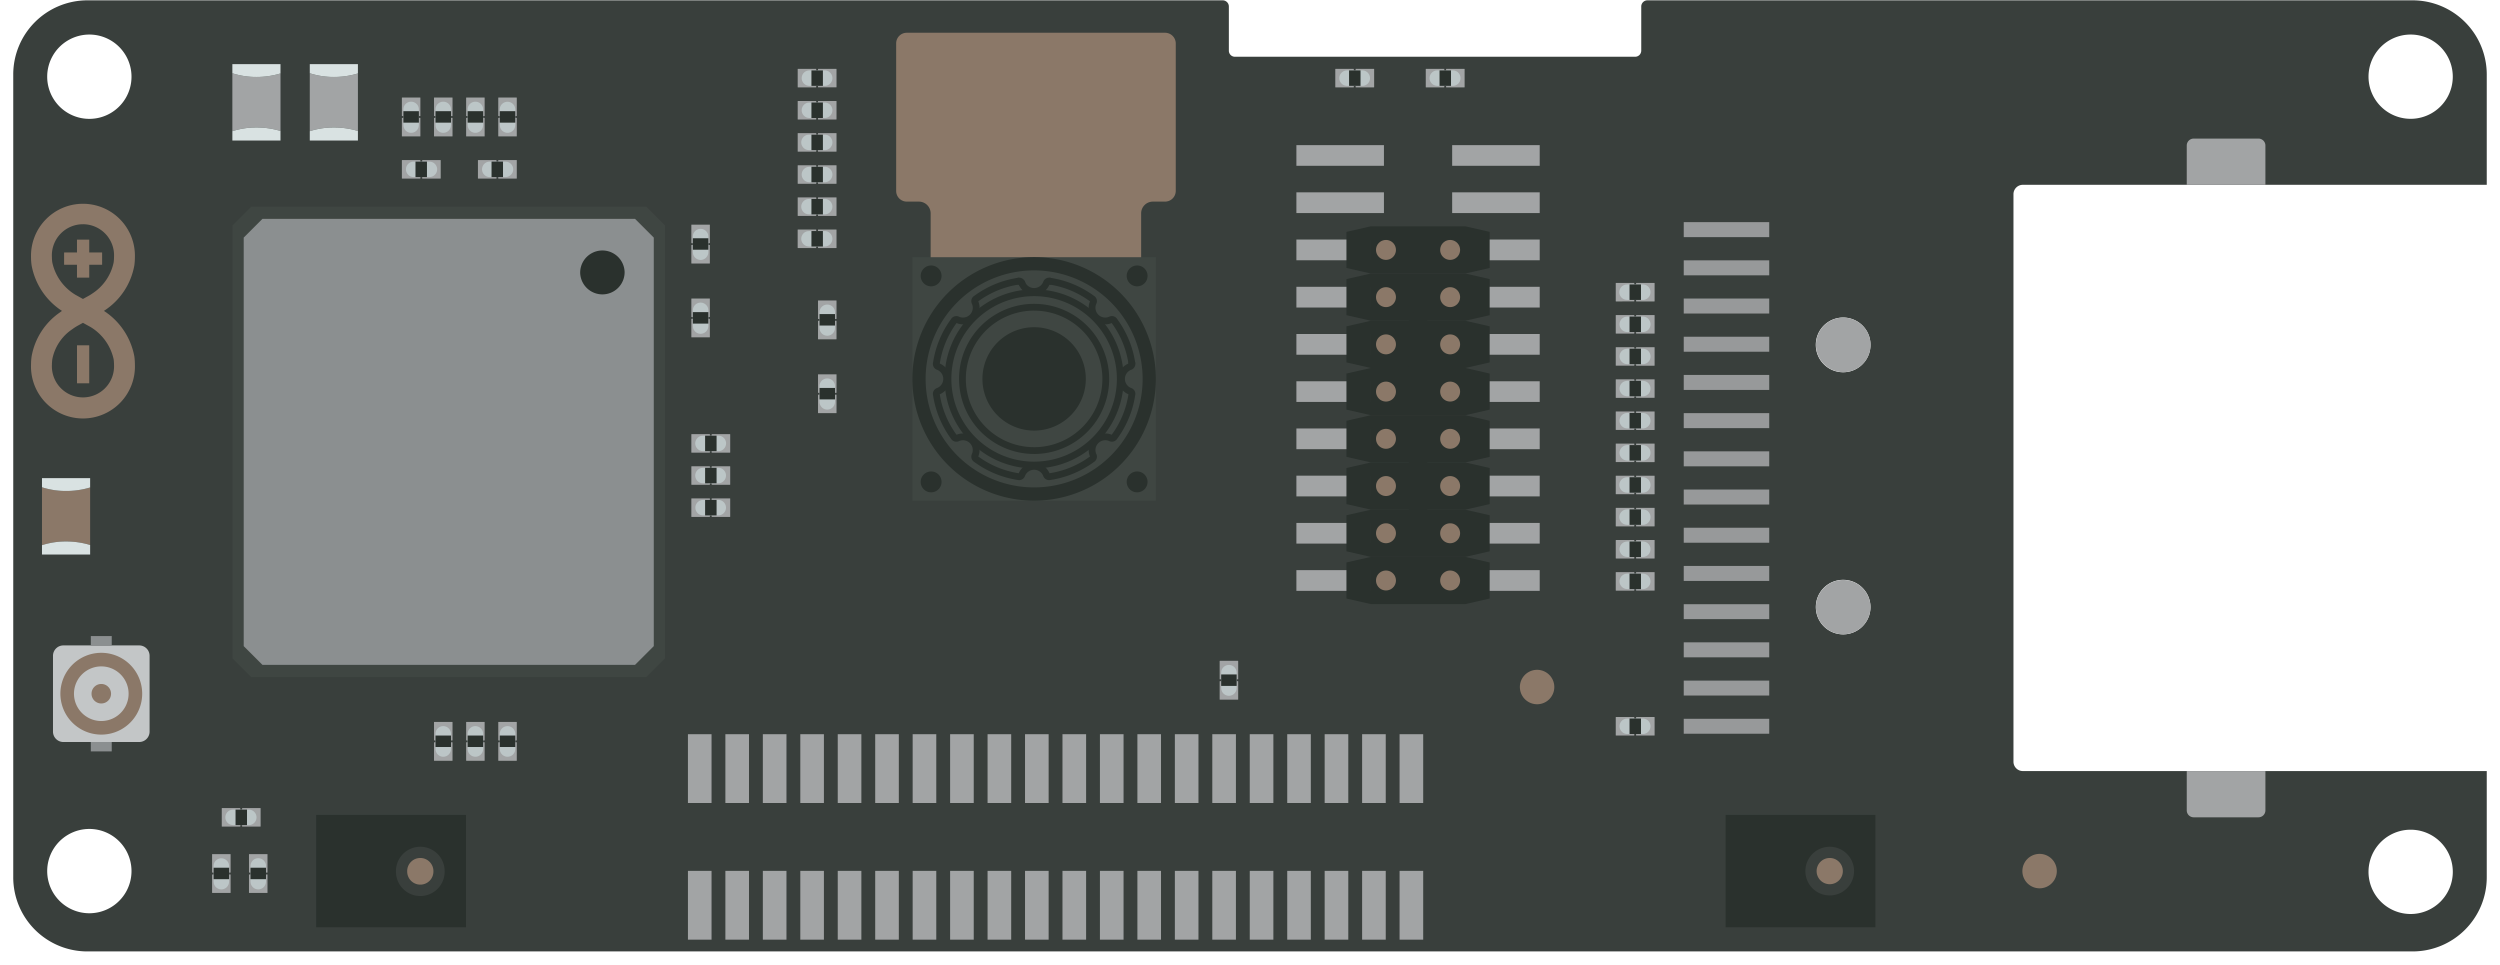 <svg xmlns="http://www.w3.org/2000/svg" width="184" height="71" fill="none" viewBox="0 0 184 71"><g clip-path="url(#a)"><path fill="#393f3c" d="M183.025 64.57v-7.82h-34.144a.69.69 0 0 1-.69-.69V14.292a.691.691 0 0 1 .69-.69h34.144V5.48A5.46 5.46 0 0 0 177.57.025h-56.327a.455.455 0 0 0-.447.457V3.73a.47.47 0 0 1-.135.32.46.46 0 0 1-.322.128H90.891a.446.446 0 0 1-.447-.448V.482a.455.455 0 0 0-.447-.457H6.43A5.46 5.46 0 0 0 .975 5.481V64.57a5.453 5.453 0 0 0 5.455 5.455h171.14a5.456 5.456 0 0 0 5.455-5.455m-2.499-.457a3.102 3.102 0 1 1-6.203 0 3.102 3.102 0 0 1 6.203 0m-42.858-19.44a2.012 2.012 0 1 1-3.873-.759 2.014 2.014 0 0 1 3.873.758m0-19.285a2.015 2.015 0 0 1-2.405 1.974 2.01 2.01 0 0 1-1.582-1.581 2.013 2.013 0 0 1 2.746-2.256 2 2 0 0 1 1.241 1.863m39.756-22.844a3.101 3.101 0 1 1 0 6.202 3.101 3.101 0 0 1 0-6.202M3.474 5.656a3.102 3.102 0 1 1 6.205-.02 3.102 3.102 0 0 1-6.205.02m0 58.457a3.102 3.102 0 1 1 6.205 0 3.102 3.102 0 0 1-6.205 0"/><path fill="#a2a4a5" d="M135.655 27.391a2.01 2.01 0 0 1-1.412-3.431 2.01 2.01 0 0 1 2.19-.43 2.007 2.007 0 0 1-.778 3.862M135.655 46.686a2.01 2.01 0 0 1-1.964-2.402 2.01 2.01 0 0 1 3.977.388 2 2 0 0 1-.589 1.425 2 2 0 0 1-1.424.588M19.688 64.379V65.7l-.001.008-.005.007-.006.004-.008.002h-1.322a.02.02 0 0 1-.015-.006.02.02 0 0 1-.006-.015V64.38a.02.02 0 0 1 .02-.02h1.331l.006.005.005.007zM19.688 62.883v1.322l-.001.008-.005.007-.006.004-.008.002h-1.322a.02.02 0 0 1-.02-.02l-.001-1.323a.02.02 0 0 1 .006-.015.02.02 0 0 1 .015-.006h1.322a.02.02 0 0 1 .02.02"/><path fill="#bcc6c7" d="M18.436 63.735v1.157h.004a.566.566 0 0 0 1.133 0h.004v-1.157a.57.57 0 1 0-1.14 0"/><path fill="#2a312d" d="M19.577 64.708v-.844h-1.141v.844z"/><path fill="#a2a4a5" d="M30.94 8.697v1.323a.02.02 0 0 1-.005.014.02.02 0 0 1-.015.006h-1.322a.02.02 0 0 1-.02-.02V8.689a.02.02 0 0 1 .012-.01l.008-.002h1.322a.02.02 0 0 1 .015.006.02.02 0 0 1 .006.014M30.94 7.2v1.323a.02.02 0 0 1-.02.02h-1.322a.02.02 0 0 1-.02-.02v-1.33l.005-.007a.02.02 0 0 1 .015-.006h1.322a.02.02 0 0 1 .015.006.02.02 0 0 1 .006.015"/><path fill="#bcc6c7" d="M29.689 8.054V9.21h.004a.566.566 0 0 0 1.132 0h.004V8.055a.57.57 0 1 0-1.14 0"/><path fill="#2a312d" d="M30.83 9.027v-.844h-1.142v.844z"/><path fill="#a2a4a5" d="M33.306 8.697v1.323a.02.02 0 0 1-.02.02h-1.323a.02.02 0 0 1-.02-.02V8.697a.02.02 0 0 1 .02-.02h1.322a.02.02 0 0 1 .015.006.02.02 0 0 1 .006.014M33.306 7.2v1.323a.02.02 0 0 1-.006.015.02.02 0 0 1-.015.006h-1.322a.02.02 0 0 1-.02-.02V7.2a.02.02 0 0 1 .005-.015.02.02 0 0 1 .015-.006h1.322a.02.02 0 0 1 .015.006l.004.007z"/><path fill="#bcc6c7" d="M32.054 8.054V9.21h.004a.566.566 0 0 0 1.132 0h.004V8.055a.57.57 0 0 0-1.14 0"/><path fill="#2a312d" d="M33.195 9.027v-.844h-1.142v.844z"/><path fill="#a2a4a5" d="M35.67 8.697v1.323a.02.02 0 0 1-.005.014.02.02 0 0 1-.015.006h-1.322a.02.02 0 0 1-.015-.006.02.02 0 0 1-.006-.014V8.697a.02.02 0 0 1 .02-.02h1.323a.02.02 0 0 1 .015.006.02.02 0 0 1 .006.014M35.67 7.2v1.323a.02.02 0 0 1-.02.02h-1.322a.02.02 0 0 1-.015-.005.02.02 0 0 1-.006-.015V7.201a.02.02 0 0 1 .006-.015.02.02 0 0 1 .015-.006h1.322a.02.02 0 0 1 .015.006.02.02 0 0 1 .006.015"/><path fill="#bcc6c7" d="M34.419 8.054V9.21h.004a.566.566 0 0 0 1.132 0h.004V8.055a.57.57 0 0 0-1.14 0"/><path fill="#2a312d" d="M35.56 9.027v-.844h-1.142v.844z"/><path fill="#a2a4a5" d="M38.036 8.697v1.323a.02.02 0 0 1-.021.02h-1.322a.02.02 0 0 1-.015-.006.02.02 0 0 1-.006-.014V8.697a.02.02 0 0 1 .006-.014.02.02 0 0 1 .015-.006h1.322a.02.02 0 0 1 .02.02M38.036 7.2v1.323a.02.02 0 0 1-.021.02h-1.322a.02.02 0 0 1-.015-.005.02.02 0 0 1-.006-.015V7.201q0-.005.002-.008l.004-.007a.02.02 0 0 1 .015-.006h1.322a.02.02 0 0 1 .015.006.02.02 0 0 1 .006.015"/><path fill="#bcc6c7" d="M36.784 8.054V9.21h.004a.566.566 0 0 0 1.132 0h.004V8.055a.572.572 0 0 0-1.097-.219.6.6 0 0 0-.043.219"/><path fill="#2a312d" d="M37.925 9.027v-.844h-1.142v.844z"/><path fill="#a2a4a5" d="M33.306 54.65v1.323a.02.02 0 0 1-.006.015l-.007.004-.008.002h-1.322a.02.02 0 0 1-.02-.02V54.65a.02.02 0 0 1 .005-.015.02.02 0 0 1 .015-.006h1.322q.005 0 .008.002l.007.004.004.007zM33.306 53.154v1.323a.02.02 0 0 1-.02.02h-1.323a.02.02 0 0 1-.02-.02v-1.323a.02.02 0 0 1 .005-.014l.007-.005.008-.001h1.322a.02.02 0 0 1 .02.02"/><path fill="#bcc6c7" d="M32.054 54.007v1.157h.004a.567.567 0 0 0 1.132 0h.004v-1.157a.572.572 0 0 0-1.097-.218.6.6 0 0 0-.043.218"/><path fill="#2a312d" d="M33.195 54.98v-.844h-1.142v.844z"/><path fill="#a2a4a5" d="M35.67 54.65v1.323a.02.02 0 0 1-.02.02h-1.322a.02.02 0 0 1-.02-.02v-1.322a.02.02 0 0 1 .005-.015.02.02 0 0 1 .015-.006h1.322a.02.02 0 0 1 .015.006.02.02 0 0 1 .006.015M35.67 53.154v1.323a.02.02 0 0 1-.005.015.02.02 0 0 1-.015.006h-1.322a.02.02 0 0 1-.02-.021v-1.323a.02.02 0 0 1 .02-.02h1.322a.02.02 0 0 1 .02.02"/><path fill="#bcc6c7" d="M34.419 54.007v1.157h.004a.567.567 0 0 0 1.132 0h.004v-1.157a.572.572 0 0 0-1.097-.218.6.6 0 0 0-.043.218"/><path fill="#2a312d" d="M35.56 54.98v-.844h-1.142v.844z"/><path fill="#a2a4a5" d="M38.036 54.65v1.323a.02.02 0 0 1-.021.02h-1.322a.02.02 0 0 1-.02-.02v-1.33l.005-.007.007-.004.008-.002h1.322a.02.02 0 0 1 .015.006.02.02 0 0 1 .006.015M38.036 53.154v1.323a.02.02 0 0 1-.006.015.02.02 0 0 1-.015.006h-1.322a.02.02 0 0 1-.02-.021v-1.323a.02.02 0 0 1 .005-.014l.007-.005.008-.001h1.322l.008.001a.02.02 0 0 1 .011.012z"/><path fill="#bcc6c7" d="M36.784 54.007v1.157h.004a.567.567 0 0 0 1.132 0h.004v-1.157a.572.572 0 0 0-1.097-.218.6.6 0 0 0-.043.218"/><path fill="#2a312d" d="M37.925 54.98v-.844h-1.142v.844z"/><path fill="#a2a4a5" d="M52.247 31.974v1.322a.02.02 0 0 1-.006.014.02.02 0 0 1-.015.006h-1.322a.02.02 0 0 1-.021-.02v-1.322l.001-.008.005-.007.007-.005.008-.001h1.322a.02.02 0 0 1 .02.02M53.743 31.973v1.323a.02.02 0 0 1-.02.02H52.4a.02.02 0 0 1-.015-.006.02.02 0 0 1-.006-.014v-1.322q0-.005.002-.008l.004-.007.007-.005.008-.001h1.322a.02.02 0 0 1 .02.02"/><path fill="#bcc6c7" d="M52.87 32.064h-1.157v.004a.567.567 0 0 0 0 1.133v.004h1.156a.57.57 0 1 0 0-1.14"/><path fill="#2a312d" d="M52.74 33.205v-1.141h-.844v1.141z"/><path fill="#a2a4a5" d="M52.247 34.339v1.322a.02.02 0 0 1-.013.019l-.008.001h-1.322l-.008-.001-.007-.005-.005-.006-.001-.008v-1.322l.001-.008.005-.007.007-.005.008-.001h1.322a.02.02 0 0 1 .02.02M53.743 34.339v1.322l-.002.008-.004.006-.007.005-.008.001H52.4l-.008-.001-.007-.005-.004-.006-.002-.008v-1.322a.02.02 0 0 1 .02-.02l1.323-.001.008.001.007.005.004.007z"/><path fill="#bcc6c7" d="M52.87 34.43zh-1.157v.004a.567.567 0 0 0 0 1.133v.004h1.156a.572.572 0 0 0 .219-1.097.6.6 0 0 0-.218-.044"/><path fill="#2a312d" d="M52.74 35.57V34.43h-.844v1.141z"/><path fill="#a2a4a5" d="M52.246 23.487v1.322l-.001.008-.005.007-.006.004-.008.002h-1.322a.02.02 0 0 1-.021-.02v-1.323a.02.02 0 0 1 .006-.015.02.02 0 0 1 .014-.006h1.323l.008.002a.02.02 0 0 1 .01.011zM52.246 21.99v1.323l-.001.008-.005.007-.006.004-.008.002h-1.322a.02.02 0 0 1-.015-.006.02.02 0 0 1-.006-.015v-1.322q0-.005.002-.008a.02.02 0 0 1 .01-.012l.008-.001h1.323l.008.002.006.004.005.007z"/><path fill="#bcc6c7" d="M50.994 22.843V24h.004a.566.566 0 0 0 1.133 0h.004v-1.157a.57.57 0 0 0-1.14 0"/><path fill="#2a312d" d="M52.135 23.817v-.845h-1.141v.845z"/><path fill="#a2a4a5" d="M52.246 18.05v1.323l-.001.008a.02.02 0 0 1-.011.011l-.008.002h-1.322a.02.02 0 0 1-.015-.006.02.02 0 0 1-.006-.015V18.05a.02.02 0 0 1 .006-.014.02.02 0 0 1 .014-.006h1.323l.008.002a.02.02 0 0 1 .01.01zM52.246 16.554v1.323l-.001.008-.005.006-.006.005-.008.001h-1.322a.02.02 0 0 1-.015-.006.02.02 0 0 1-.006-.014v-1.323q0-.003.002-.008a.02.02 0 0 1 .01-.01l.008-.002h1.323l.008.001.006.005.005.006z"/><path fill="#bcc6c7" d="M50.994 17.407v1.157h.004a.566.566 0 0 0 1.133 0h.004v-1.157a.572.572 0 0 0-1.097-.218.6.6 0 0 0-.044.218"/><path fill="#2a312d" d="M52.135 18.38v-.844h-1.141v.844z"/><path fill="#a2a4a5" d="M61.568 29.067v1.322a.02.02 0 0 1-.02.02h-1.322a.02.02 0 0 1-.02-.02l-.001-1.322a.02.02 0 0 1 .02-.021h1.323a.02.02 0 0 1 .02.02M61.568 27.57v1.323a.02.02 0 0 1-.006.014.02.02 0 0 1-.014.006h-1.322a.02.02 0 0 1-.015-.006.02.02 0 0 1-.006-.014V27.57a.02.02 0 0 1 .02-.02h1.323a.02.02 0 0 1 .02.02"/><path fill="#bcc6c7" d="M60.316 28.423v1.157h.004a.566.566 0 0 0 1.133 0h.004v-1.157a.57.57 0 0 0-1.14 0"/><path fill="#2a312d" d="M61.457 29.396v-.844h-1.141v.844z"/><path fill="#a2a4a5" d="M91.13 50.154v1.322a.02.02 0 0 1-.006.015.02.02 0 0 1-.014.006h-1.323a.02.02 0 0 1-.02-.021v-1.322a.02.02 0 0 1 .006-.015.02.02 0 0 1 .014-.006h1.322a.02.02 0 0 1 .021.02M91.13 48.657v1.323a.02.02 0 0 1-.006.014.02.02 0 0 1-.014.006h-1.323a.02.02 0 0 1-.02-.02v-1.323a.02.02 0 0 1 .006-.014.02.02 0 0 1 .014-.006h1.322a.02.02 0 0 1 .02.02"/><path fill="#bcc6c7" d="M89.878 49.51v1.157h.004a.567.567 0 0 0 1.133 0h.004V49.51a.57.57 0 0 0-1.14 0"/><path fill="#2a312d" d="M91.019 50.483v-.844h-1.141v.844z"/><path fill="#a2a4a5" d="M61.568 23.63v1.323a.02.02 0 0 1-.02.02h-1.322a.02.02 0 0 1-.02-.02l-.001-1.323a.02.02 0 0 1 .02-.02h1.323a.02.02 0 0 1 .02.02M61.568 22.134v1.322a.02.02 0 0 1-.006.015.02.02 0 0 1-.014.006h-1.322a.02.02 0 0 1-.015-.006.02.02 0 0 1-.006-.015v-1.322a.02.02 0 0 1 .013-.02h1.33a.02.02 0 0 1 .02.02"/><path fill="#bcc6c7" d="M60.316 22.987v1.156h.004a.566.566 0 0 0 1.133 0h.004v-1.156a.57.57 0 0 0-1.14 0"/><path fill="#2a312d" d="M61.457 23.96v-.844h-1.141v.844z"/><path fill="#a2a4a5" d="M52.247 36.703v1.323a.02.02 0 0 1-.021.02h-1.322a.02.02 0 0 1-.021-.02v-1.323l.001-.007.005-.007.007-.005.008-.001h1.322a.02.02 0 0 1 .02.02M53.743 36.703v1.323a.02.02 0 0 1-.02.02H52.4a.02.02 0 0 1-.015-.006.02.02 0 0 1-.006-.014v-1.323a.02.02 0 0 1 .02-.02h1.323l.008.001.007.005.004.007z"/><path fill="#bcc6c7" d="m52.87 36.795-.556-.001h-.601v.005a.567.567 0 0 0 0 1.132v.004h1.156a.572.572 0 0 0 .219-1.097.6.6 0 0 0-.218-.044"/><path fill="#2a312d" d="M52.74 37.935v-1.141h-.844v1.141z"/><path fill="#a2a4a5" d="M60.072 12.184v1.322q0 .008-.006.015a.02.02 0 0 1-.015.006H58.73a.02.02 0 0 1-.02-.021v-1.322a.02.02 0 0 1 .005-.015.02.02 0 0 1 .015-.006h1.322a.02.02 0 0 1 .02.02M61.568 12.184v1.322a.02.02 0 0 1-.02.02h-1.323l-.008-.001a.02.02 0 0 1-.01-.011l-.002-.008v-1.322a.02.02 0 0 1 .012-.02h1.331a.02.02 0 0 1 .02.02"/><path fill="#bcc6c7" d="M60.695 12.275h-1.157v.004a.567.567 0 0 0 0 1.132v.005h1.157a.57.57 0 1 0 0-1.141"/><path fill="#2a312d" d="M60.566 13.416v-1.142h-.844v1.142z"/><path fill="#a2a4a5" d="M60.072 14.549v1.322a.02.02 0 0 1-.006.015.02.02 0 0 1-.015.006H58.73a.02.02 0 0 1-.02-.021v-1.322a.02.02 0 0 1 .005-.015.02.02 0 0 1 .015-.006h1.322a.02.02 0 0 1 .02.02M61.568 14.549v1.322a.02.02 0 0 1-.02.02h-1.331l-.006-.005a.02.02 0 0 1-.006-.015v-1.322a.02.02 0 0 1 .02-.02h1.331l.006.005a.02.02 0 0 1 .006.015"/><path fill="#bcc6c7" d="M60.695 14.64h-1.157v.004a.566.566 0 0 0 0 1.132v.004h1.157a.572.572 0 0 0 .527-.788.57.57 0 0 0-.527-.352"/><path fill="#2a312d" d="M60.566 15.78v-1.14h-.844v1.14z"/><path fill="#a2a4a5" d="M60.072 9.819v1.322a.02.02 0 0 1-.006.015.02.02 0 0 1-.015.006H58.73a.02.02 0 0 1-.02-.02V9.818a.02.02 0 0 1 .02-.02h1.322a.02.02 0 0 1 .021.02M61.568 9.819v1.322a.02.02 0 0 1-.02.02h-1.331l-.006-.005a.02.02 0 0 1-.006-.015V9.819a.02.02 0 0 1 .006-.015.02.02 0 0 1 .014-.006h1.323a.02.02 0 0 1 .014.006.02.02 0 0 1 .006.015"/><path fill="#bcc6c7" d="M60.695 9.91h-1.157v.004a.566.566 0 0 0 0 1.132v.005h1.157a.57.57 0 1 0 0-1.141"/><path fill="#2a312d" d="M60.566 11.05V9.91h-.844v1.14z"/><path fill="#a2a4a5" d="M60.072 7.454v1.322a.02.02 0 0 1-.006.015.02.02 0 0 1-.015.006H58.73a.02.02 0 0 1-.02-.02V7.453a.02.02 0 0 1 .02-.02h1.322a.02.02 0 0 1 .021.02M61.568 7.454v1.322a.02.02 0 0 1-.02.02h-1.323a.02.02 0 0 1-.02-.02V7.454a.02.02 0 0 1 .006-.015.02.02 0 0 1 .014-.006h1.323a.02.02 0 0 1 .02.02"/><path fill="#bcc6c7" d="M60.695 7.545h-1.157v.004a.567.567 0 0 0 0 1.132v.005h1.157a.57.57 0 0 0 0-1.141"/><path fill="#2a312d" d="M60.566 8.686V7.544h-.844v1.142z"/><path fill="#a2a4a5" d="M60.072 5.089V6.41a.02.02 0 0 1-.006.015.02.02 0 0 1-.015.006H58.73a.02.02 0 0 1-.02-.02V5.088a.02.02 0 0 1 .02-.02h1.322a.02.02 0 0 1 .021.02M61.568 5.089V6.41a.02.02 0 0 1-.02.02h-1.323a.02.02 0 0 1-.02-.02V5.09l.001-.008a.02.02 0 0 1 .011-.011l.008-.002h1.323a.02.02 0 0 1 .02.02"/><path fill="#bcc6c7" d="M60.695 5.18h-1.157v.004a.567.567 0 0 0 0 1.132v.005h1.157a.57.57 0 0 0 0-1.141"/><path fill="#2a312d" d="M60.566 6.32V5.18h-.844v1.14z"/><path fill="#a2a4a5" d="M99.64 5.089V6.41a.02.02 0 0 1-.005.015.02.02 0 0 1-.015.006h-1.322a.02.02 0 0 1-.015-.006.02.02 0 0 1-.006-.015V5.09a.02.02 0 0 1 .02-.02h1.323a.02.02 0 0 1 .015.005.02.02 0 0 1 .006.015M101.137 5.089V6.41a.02.02 0 0 1-.006.015.02.02 0 0 1-.014.006h-1.323a.02.02 0 0 1-.02-.02V5.088a.02.02 0 0 1 .02-.02h1.323a.02.02 0 0 1 .02.02"/><path fill="#bcc6c7" d="M100.264 5.18h-1.157v.004a.567.567 0 0 0 0 1.132v.005h1.157a.57.57 0 0 0 .57-.57.576.576 0 0 0-.57-.57"/><path fill="#2a312d" d="M100.135 6.32V5.18h-.844v1.14z"/><path fill="#a2a4a5" d="M106.3 5.089V6.41a.02.02 0 0 1-.006.015.02.02 0 0 1-.015.006h-1.322a.02.02 0 0 1-.015-.006.02.02 0 0 1-.006-.015V5.09a.02.02 0 0 1 .006-.015.02.02 0 0 1 .015-.006h1.322a.02.02 0 0 1 .015.006.02.02 0 0 1 .006.015M107.796 5.089V6.41a.02.02 0 0 1-.006.015.02.02 0 0 1-.015.006h-1.322a.02.02 0 0 1-.015-.006.03.03 0 0 1-.006-.015V5.09q0-.008.006-.015a.02.02 0 0 1 .015-.006h1.323a.02.02 0 0 1 .02.021"/><path fill="#bcc6c7" d="M106.923 5.18h-1.157v.004a.565.565 0 0 0-.549.566.57.57 0 0 0 .549.566v.005h1.157a.57.57 0 0 0 0-1.141"/><path fill="#2a312d" d="M106.794 6.32V5.18h-.844v1.14z"/><path fill="#a2a4a5" d="M60.072 16.914v1.322a.02.02 0 0 1-.02.02h-1.323a.02.02 0 0 1-.015-.006.02.02 0 0 1-.006-.014v-1.322q0-.005.002-.008a.02.02 0 0 1 .011-.011l.008-.002h1.322q.005 0 .008.002l.007.004.005.007zM61.568 16.914v1.322a.02.02 0 0 1-.006.014.02.02 0 0 1-.014.006h-1.323l-.008-.001-.006-.005a.02.02 0 0 1-.006-.014v-1.322a.02.02 0 0 1 .006-.015l.006-.004.008-.002h1.323q.003 0 .008.002a.02.02 0 0 1 .01.01z"/><path fill="#bcc6c7" d="M60.695 17.005h-.602l-.555-.001v.005a.566.566 0 0 0 0 1.132v.004h1.157a.572.572 0 0 0 .527-.788.57.57 0 0 0-.527-.352"/><path fill="#2a312d" d="M60.566 18.145v-1.14h-.844v1.14z"/><path fill="#a2a4a5" d="M120.283 27.938v1.322a.02.02 0 0 1-.006.015.02.02 0 0 1-.015.006h-1.322a.02.02 0 0 1-.015-.006.02.02 0 0 1-.006-.015v-1.322a.02.02 0 0 1 .006-.014.02.02 0 0 1 .015-.006h1.322a.02.02 0 0 1 .015.006.02.02 0 0 1 .006.014M121.779 27.938v1.322a.02.02 0 0 1-.02.02h-1.331l-.006-.005-.005-.007-.001-.008v-1.322a.02.02 0 0 1 .006-.014q.006-.006.014-.006h1.323a.02.02 0 0 1 .014.006.02.02 0 0 1 .006.014"/><path fill="#bcc6c7" d="M120.906 28.029h-1.157v.004a.565.565 0 0 0-.389.96.57.57 0 0 0 .389.173v.004h1.157a.567.567 0 0 0 .57-.57.56.56 0 0 0-.352-.527.6.6 0 0 0-.218-.044"/><path fill="#2a312d" d="M120.777 29.17v-1.141h-.844v1.14z"/><path fill="#a2a4a5" d="M120.283 30.303v1.322a.02.02 0 0 1-.021.02h-1.322a.02.02 0 0 1-.021-.02v-1.322a.02.02 0 0 1 .021-.02h1.322a.02.02 0 0 1 .021.02M121.779 30.303v1.322a.02.02 0 0 1-.006.015.02.02 0 0 1-.014.006h-1.323q-.003 0-.008-.002l-.006-.004-.005-.007-.001-.008v-1.322a.02.02 0 0 1 .006-.015q.006-.005.014-.006h1.323a.02.02 0 0 1 .014.006.02.02 0 0 1 .006.015"/><path fill="#bcc6c7" d="M120.906 30.394h-1.157v.004a.565.565 0 0 0-.389.96.56.56 0 0 0 .389.172v.005h1.157a.57.57 0 0 0 .403-.974.57.57 0 0 0-.403-.167"/><path fill="#2a312d" d="M120.777 31.535v-1.142h-.844v1.142z"/><path fill="#a2a4a5" d="M120.283 32.668v1.322a.02.02 0 0 1-.021.02h-1.322a.02.02 0 0 1-.021-.02v-1.322a.02.02 0 0 1 .021-.02h1.33l.007.005.004.007zM121.779 32.668v1.322a.02.02 0 0 1-.006.015.02.02 0 0 1-.014.006h-1.323q-.003 0-.008-.002l-.006-.004-.005-.007-.001-.008v-1.322a.02.02 0 0 1 .006-.015q.006-.005.014-.006h1.323a.02.02 0 0 1 .014.006.02.02 0 0 1 .006.015"/><path fill="#bcc6c7" d="M120.906 32.759h-1.157v.004a.565.565 0 0 0-.389.96.56.56 0 0 0 .389.172v.005h1.157a.567.567 0 0 0 .57-.57.56.56 0 0 0-.352-.528.6.6 0 0 0-.218-.043"/><path fill="#2a312d" d="M120.777 33.9v-1.142h-.844V33.9z"/><path fill="#a2a4a5" d="M120.283 35.033v1.322a.02.02 0 0 1-.021.02h-1.322a.02.02 0 0 1-.021-.02v-1.322a.02.02 0 0 1 .021-.02h1.322a.02.02 0 0 1 .021.02M121.779 35.033v1.322a.02.02 0 0 1-.006.015.02.02 0 0 1-.014.006h-1.323q-.003 0-.008-.002a.03.03 0 0 1-.011-.011l-.001-.008v-1.322a.02.02 0 0 1 .006-.015q.006-.006.014-.006h1.323a.02.02 0 0 1 .014.006.02.02 0 0 1 .006.015"/><path fill="#bcc6c7" d="M120.906 35.124h-1.157v.004a.566.566 0 0 0 0 1.132v.005h1.157a.567.567 0 0 0 .57-.57.56.56 0 0 0-.352-.528.6.6 0 0 0-.218-.043"/><path fill="#2a312d" d="M120.777 36.265v-1.142h-.844v1.142z"/><path fill="#a2a4a5" d="M120.283 37.398v1.322a.02.02 0 0 1-.006.015.02.02 0 0 1-.015.006h-1.322a.02.02 0 0 1-.015-.006.02.02 0 0 1-.006-.015v-1.322a.02.02 0 0 1 .021-.02h1.322a.02.02 0 0 1 .021.02M121.779 37.398v1.322a.02.02 0 0 1-.006.015.02.02 0 0 1-.014.006h-1.323q-.003 0-.008-.002a.03.03 0 0 1-.011-.011l-.001-.008v-1.322a.02.02 0 0 1 .006-.015q.006-.006.014-.006h1.323a.02.02 0 0 1 .014.006.02.02 0 0 1 .006.015"/><path fill="#bcc6c7" d="M120.906 37.489h-1.157v.004a.565.565 0 0 0 0 1.132v.005h1.157a.567.567 0 0 0 .57-.57.56.56 0 0 0-.352-.528.6.6 0 0 0-.218-.043"/><path fill="#2a312d" d="M120.777 38.63v-1.142h-.844v1.142z"/><path fill="#a2a4a5" d="M120.283 39.763v1.322l-.002.008-.004.007-.007.004-.008.002h-1.322q-.005 0-.008-.002l-.007-.004-.004-.007-.002-.008v-1.322a.02.02 0 0 1 .006-.015.02.02 0 0 1 .015-.006h1.322q.009 0 .015.006a.02.02 0 0 1 .006.015M121.779 39.763v1.322l-.001.008-.005.007-.006.004-.008.002h-1.323q-.003 0-.008-.002l-.006-.004-.005-.007-.001-.008v-1.322a.02.02 0 0 1 .006-.015.02.02 0 0 1 .014-.006h1.323a.02.02 0 0 1 .02.02"/><path fill="#bcc6c7" d="M120.906 39.854h-1.157v.004a.565.565 0 0 0-.389.96.56.56 0 0 0 .389.172v.004h1.157a.567.567 0 0 0 .57-.57.56.56 0 0 0-.352-.527.6.6 0 0 0-.218-.043"/><path fill="#2a312d" d="M120.777 40.995v-1.142h-.844v1.142z"/><path fill="#a2a4a5" d="M120.283 42.128v1.322a.02.02 0 0 1-.006.015.02.02 0 0 1-.015.006h-1.322a.02.02 0 0 1-.015-.006.02.02 0 0 1-.006-.015v-1.322a.02.02 0 0 1 .006-.015.02.02 0 0 1 .015-.006h1.322q.005 0 .008.002l.007.004.004.007zM121.779 42.128v1.322a.02.02 0 0 1-.02.02h-1.323l-.008-.001-.006-.004-.005-.007-.001-.008v-1.322a.02.02 0 0 1 .006-.015q.006-.006.014-.006h1.323a.02.02 0 0 1 .014.006.02.02 0 0 1 .006.015"/><path fill="#bcc6c7" d="M120.906 42.219h-1.157v.004a.565.565 0 0 0-.389.96.57.57 0 0 0 .389.172v.004h1.157a.57.57 0 0 0 0-1.14"/><path fill="#2a312d" d="M120.777 43.36v-1.142h-.844v1.142z"/><path fill="#a2a4a5" d="M120.283 52.792v1.322a.02.02 0 0 1-.021.02l-1.322.001a.02.02 0 0 1-.021-.02v-1.323a.02.02 0 0 1 .021-.02h1.322a.02.02 0 0 1 .021.02M121.779 52.792v1.322a.02.02 0 0 1-.006.015.02.02 0 0 1-.014.006h-1.323l-.008-.001a.03.03 0 0 1-.011-.012l-.001-.008v-1.322a.02.02 0 0 1 .006-.014q.006-.006.014-.006h1.323a.02.02 0 0 1 .014.006.02.02 0 0 1 .006.014"/><path fill="#bcc6c7" d="M120.906 52.883h-1.157v.004a.565.565 0 0 0-.389.96.56.56 0 0 0 .389.173v.004h1.157a.567.567 0 0 0 .57-.57.56.56 0 0 0-.352-.527.6.6 0 0 0-.218-.044"/><path fill="#2a312d" d="M120.777 54.024v-1.141h-.844v1.141z"/><path fill="#a2a4a5" d="M120.283 25.573v1.322a.02.02 0 0 1-.021.02h-1.322a.02.02 0 0 1-.021-.02v-1.322a.02.02 0 0 1 .006-.015.02.02 0 0 1 .015-.006h1.322q.009 0 .015.006a.02.02 0 0 1 .006.015M121.779 25.573v1.322a.02.02 0 0 1-.006.015.02.02 0 0 1-.014.006h-1.323q-.003 0-.008-.002l-.006-.004-.005-.007-.001-.008v-1.322a.02.02 0 0 1 .006-.015.02.02 0 0 1 .014-.006h1.323a.02.02 0 0 1 .02.021"/><path fill="#bcc6c7" d="M120.906 25.664h-1.157v.004a.565.565 0 0 0-.389.96.57.57 0 0 0 .389.173v.004h1.157a.57.57 0 0 0 .218-1.098.6.6 0 0 0-.218-.043"/><path fill="#2a312d" d="M120.777 26.805v-1.141h-.844v1.14z"/><path fill="#a2a4a5" d="M120.283 23.208v1.322a.02.02 0 0 1-.006.015.02.02 0 0 1-.015.006h-1.322a.02.02 0 0 1-.015-.006.02.02 0 0 1-.006-.015v-1.322a.02.02 0 0 1 .006-.014.02.02 0 0 1 .015-.006h1.322q.009 0 .015.006a.02.02 0 0 1 .006.014M121.779 23.208v1.322a.02.02 0 0 1-.006.015.02.02 0 0 1-.014.006h-1.323q-.003 0-.008-.002l-.011-.01-.001-.009v-1.322a.02.02 0 0 1 .006-.014.02.02 0 0 1 .014-.006h1.323a.02.02 0 0 1 .02.02"/><path fill="#bcc6c7" d="M120.906 23.3v-.001h-1.157v.004a.565.565 0 0 0-.389.96.56.56 0 0 0 .389.173v.004h1.157a.573.573 0 0 0 .573-.57.57.57 0 0 0-.354-.528.6.6 0 0 0-.219-.043"/><path fill="#2a312d" d="M120.777 24.44v-1.141h-.844v1.14z"/><path fill="#a2a4a5" d="M120.283 20.843v1.322a.02.02 0 0 1-.021.02l-1.322.001a.02.02 0 0 1-.021-.02v-1.323a.02.02 0 0 1 .021-.02h1.322a.02.02 0 0 1 .021.02M121.779 20.843v1.322a.02.02 0 0 1-.006.015.02.02 0 0 1-.014.006h-1.323q-.003 0-.008-.002l-.011-.01-.001-.009v-1.322a.02.02 0 0 1 .006-.014q.006-.006.014-.006h1.323a.02.02 0 0 1 .014.006.02.02 0 0 1 .006.014"/><path fill="#bcc6c7" d="M120.906 20.934h-1.157v.004a.566.566 0 0 0 0 1.133v.004h1.157a.567.567 0 0 0 .57-.57.56.56 0 0 0-.352-.527.6.6 0 0 0-.218-.044"/><path fill="#2a312d" d="M120.777 22.075v-1.141h-.844v1.141z"/><path fill="#a2a4a5" d="M38.036 11.803v1.322a.02.02 0 0 1-.02.02h-1.323a.02.02 0 0 1-.021-.02v-1.322a.02.02 0 0 1 .006-.015.02.02 0 0 1 .015-.006h1.322a.02.02 0 0 1 .02.013zM36.54 11.803v1.322a.02.02 0 0 1-.02.02h-1.324a.02.02 0 0 1-.02-.02v-1.322l.001-.008.005-.007.006-.004.008-.002h1.323a.02.02 0 0 1 .02.02"/><path fill="#bcc6c7" d="M36.049 13.034h1.157v-.004a.566.566 0 0 0 0-1.132v-.005h-1.157a.57.57 0 1 0 0 1.141"/><path fill="#2a312d" d="M37.022 13.035v-1.142h-.844v1.142z"/><path fill="#a2a4a5" d="M32.437 11.803v1.322a.02.02 0 0 1-.006.015.02.02 0 0 1-.014.006h-1.323a.02.02 0 0 1-.014-.006.02.02 0 0 1-.006-.015v-1.322a.02.02 0 0 1 .006-.015.02.02 0 0 1 .014-.006h1.323a.02.02 0 0 1 .014.006.02.02 0 0 1 .006.015M30.94 11.803v1.322a.02.02 0 0 1-.02.02h-1.322a.02.02 0 0 1-.02-.02v-1.33l.005-.007.007-.004.008-.002h1.322a.02.02 0 0 1 .02.02"/><path fill="#bcc6c7" d="M30.45 13.034h1.158v-.004a.566.566 0 0 0 0-1.132v-.005H30.45a.57.57 0 1 0 0 1.141"/><path fill="#2a312d" d="M31.424 13.035v-1.142h-.844v1.142z"/><path fill="#a2a4a5" d="M16.973 64.379V65.7a.02.02 0 0 1-.02.02l-1.323.001a.02.02 0 0 1-.014-.006.02.02 0 0 1-.006-.015V64.38a.02.02 0 0 1 .02-.02h1.322a.02.02 0 0 1 .021.02M16.973 62.883v1.322a.02.02 0 0 1-.02.02H15.63a.02.02 0 0 1-.02-.02v-1.322a.02.02 0 0 1 .006-.015.02.02 0 0 1 .014-.006h1.323a.02.02 0 0 1 .014.006.02.02 0 0 1 .006.014"/><path fill="#bcc6c7" d="M15.721 63.735v1.157h.004a.566.566 0 0 0 1.133 0h.004v-1.157a.572.572 0 0 0-1.097-.218.6.6 0 0 0-.044.218"/><path fill="#2a312d" d="M16.862 64.708v-.844h-1.141v.844z"/><path fill="#a2a4a5" d="M17.686 59.496v1.322a.02.02 0 0 1-.02.02h-1.323a.02.02 0 0 1-.015-.005.02.02 0 0 1-.006-.015v-1.322a.02.02 0 0 1 .006-.015.02.02 0 0 1 .015-.006h1.322a.02.02 0 0 1 .021.021M19.182 59.496v1.322a.02.02 0 0 1-.006.015.02.02 0 0 1-.014.006h-1.323a.02.02 0 0 1-.02-.02v-1.323a.02.02 0 0 1 .02-.02h1.323a.02.02 0 0 1 .02.02"/><path fill="#bcc6c7" d="M18.309 59.587h-1.157v.004a.566.566 0 0 0 0 1.133v.004h1.157a.57.57 0 1 0 0-1.141"/><path fill="#2a312d" d="M18.18 60.728v-1.142h-.844v1.142z"/><path fill="#97999a" d="M130.215 17.451v-1.103h-6.292v1.103zM130.215 20.263V19.16h-6.292v1.103zM130.215 23.075v-1.103h-6.292v1.103zM130.215 25.887v-1.103h-6.292v1.103zM130.215 28.698v-1.102h-6.292v1.102zM130.215 31.51v-1.103h-6.292v1.103zM130.215 34.322V33.22h-6.292v1.103zM130.215 37.134V36.03h-6.292v1.103zM130.215 39.946v-1.103h-6.292v1.103zM130.215 42.758v-1.103h-6.292v1.102zM130.215 45.57v-1.103h-6.292v1.102zM130.215 48.381v-1.103h-6.292v1.103zM130.215 51.193V50.09h-6.292v1.103zM130.215 54.005v-1.103h-6.292v1.103z"/><path fill="#a2a4a5" d="M166.734 10.711v2.894h-5.789V10.71a.51.51 0 0 1 .511-.51h4.767a.51.51 0 0 1 .511.51M160.945 59.642V56.75h5.789v2.893a.51.51 0 0 1-.511.511h-4.767a.51.51 0 0 1-.472-.315.5.5 0 0 1-.039-.196M24.58 5.664a6 6 0 0 0 1.763-.259v4.237a6 6 0 0 0-1.763-.26 5.7 5.7 0 0 0-1.78.273V5.392a5.7 5.7 0 0 0 1.78.272"/><path fill="#d9e2e2" d="M24.58 9.383a6 6 0 0 1 1.763.259v.7H22.8v-.687a5.7 5.7 0 0 1 1.78-.272M22.8 4.718h3.543v.687a6 6 0 0 1-1.763.26 5.7 5.7 0 0 1-1.78-.273z"/><path fill="#a2a4a5" d="M18.881 5.664a6 6 0 0 0 1.764-.259v4.237a6 6 0 0 0-1.764-.26 5.7 5.7 0 0 0-1.78.273V5.392a5.7 5.7 0 0 0 1.78.272"/><path fill="#d9e2e2" d="M18.881 9.383a6 6 0 0 1 1.764.259v.7h-3.543v-.687a5.7 5.7 0 0 1 1.78-.272M17.102 4.718h3.543v.687a6 6 0 0 1-1.764.26 5.7 5.7 0 0 1-1.78-.273z"/><path fill="#8b7868" d="M4.87 36.135a6 6 0 0 0 1.764-.26v4.237a6 6 0 0 0-1.764-.259 5.7 5.7 0 0 0-1.78.272v-4.262a5.7 5.7 0 0 0 1.78.272"/><path fill="#d9e2e2" d="M4.87 39.853a6 6 0 0 1 1.764.26v.699H3.09v-.687a5.7 5.7 0 0 1 1.78-.272M3.09 35.189h3.544v.687a6 6 0 0 1-1.764.259 5.7 5.7 0 0 1-1.78-.272z"/><path fill="#8b7868" d="M111.863 50.566a1.267 1.267 0 1 0 2.534 0 1.267 1.267 0 0 0-2.534 0M148.847 64.113a1.267 1.267 0 1 0 2.534 0 1.267 1.267 0 0 0-2.534 0"/><path fill="#a2a4a5" d="M104.747 59.1v-5.062h-1.738V59.1zM101.991 59.1v-5.062h-1.739V59.1zM99.234 59.1v-5.062h-1.739V59.1zM96.477 59.1v-5.062H94.74V59.1zM93.72 59.1v-5.062h-1.738V59.1zM90.964 59.1v-5.062h-1.739V59.1zM88.207 59.1v-5.062H86.47V59.1zM85.45 59.1v-5.062h-1.738V59.1zM82.694 59.1v-5.062h-1.739V59.1zM79.937 59.1v-5.062h-1.739V59.1zM77.18 59.1v-5.062h-1.738V59.1zM74.424 59.1v-5.062h-1.739V59.1zM71.667 59.1v-5.062h-1.739V59.1zM68.91 59.1v-5.062h-1.738V59.1zM66.154 59.1v-5.062h-1.739V59.1zM63.397 59.1v-5.062h-1.739V59.1zM60.64 59.1v-5.062h-1.738V59.1zM57.884 59.1v-5.062h-1.739V59.1zM55.127 59.1v-5.062h-1.739V59.1zM52.37 59.1v-5.062h-1.738V59.1zM104.747 69.158v-5.063h-1.738v5.063zM101.991 69.158v-5.063h-1.739v5.063zM99.234 69.158v-5.063h-1.739v5.063zM96.477 69.158v-5.063H94.74v5.063zM93.72 69.158v-5.063h-1.738v5.063zM90.964 69.158v-5.063h-1.739v5.063zM88.207 69.158v-5.063H86.47v5.063zM85.45 69.158v-5.063h-1.738v5.063zM82.694 69.158v-5.063h-1.739v5.063zM79.937 69.158v-5.063h-1.739v5.063zM77.18 69.158v-5.063h-1.738v5.063zM74.424 69.158v-5.063h-1.739v5.063zM71.667 69.158v-5.063h-1.739v5.063zM68.91 69.158v-5.063h-1.738v5.063zM66.154 69.158v-5.063h-1.739v5.063zM63.397 69.158v-5.063h-1.739v5.063zM60.64 69.158v-5.063h-1.738v5.063zM57.884 69.158v-5.063h-1.739v5.063zM55.127 69.158v-5.063h-1.739v5.063zM52.37 69.158v-5.063h-1.738v5.063z"/><path fill="#c3c6c7" d="M11.01 53.847v-5.58a.765.765 0 0 0-.766-.764H4.665a.765.765 0 0 0-.765.765v5.579c0 .423.343.765.765.765h5.58a.765.765 0 0 0 .765-.765"/><path stroke="#8b7868" stroke-miterlimit="10" d="M4.945 51.057a2.51 2.51 0 1 0 5.02 0 2.51 2.51 0 0 0-5.02 0Z"/><path fill="#8b7868" d="M6.737 51.058a.718.718 0 1 0 1.436 0 .718.718 0 0 0-1.436 0"/><path fill="#8b8f90" d="M8.224 47.503v-.69H6.685v.69zM8.224 55.301v-.689H6.685v.69z"/><path fill="#a2a4a5" d="M113.323 43.486v-1.524h-6.444v1.524zM113.323 40.01v-1.524h-6.444v1.525zM113.323 36.535V35.01h-6.444v1.525zM113.323 33.06v-1.525h-6.444v1.524zM113.323 29.584v-1.525h-6.444v1.524zM113.323 26.108v-1.525h-6.444v1.525zM113.323 22.632v-1.524h-6.444v1.524zM113.323 19.156v-1.524h-6.444v1.524zM113.323 15.68v-1.524h-6.444v1.525zM113.323 12.205V10.68h-6.444v1.525zM101.858 43.486v-1.524h-6.444v1.524zM101.858 40.01v-1.524h-6.444v1.525zM101.858 36.535V35.01h-6.444v1.525zM101.858 33.06v-1.525h-6.444v1.524zM101.858 29.584v-1.525h-6.444v1.524zM101.858 26.108v-1.525h-6.444v1.525zM101.858 22.632v-1.524h-6.444v1.524zM101.858 19.156v-1.524h-6.444v1.524zM101.858 15.68v-1.524h-6.444v1.525zM101.858 12.205V10.68h-6.444v1.525z"/><path fill="#2a312d" d="M107.844 20.132v-3.476h-6.951v3.476zM109.639 19.723v-2.658l-1.795-.41v3.477zM99.098 19.723v-2.658l1.795-.41v3.477z"/><path fill="#8b7868" d="M105.997 18.394a.733.733 0 1 0 1.466 0 .733.733 0 0 0-1.466 0M101.275 18.394a.733.733 0 1 0 1.466 0 .733.733 0 0 0-1.466 0"/><path fill="#2a312d" d="M107.844 23.608v-3.476h-6.951v3.476zM109.639 23.199V20.54l-1.795-.41v3.476zM99.098 23.199V20.54l1.795-.41v3.476z"/><path fill="#8b7868" d="M105.997 21.87a.733.733 0 1 0 1.466 0 .733.733 0 0 0-1.466 0M101.275 21.87a.733.733 0 1 0 1.466 0 .733.733 0 0 0-1.466 0"/><path fill="#2a312d" d="M107.844 27.083v-3.475h-6.951v3.475zM109.639 26.675v-2.658l-1.795-.41v3.476zM99.098 26.675v-2.658l1.795-.41v3.476z"/><path fill="#8b7868" d="M105.997 25.346a.733.733 0 1 0 1.466 0 .733.733 0 0 0-1.466 0M101.275 25.346a.733.733 0 1 0 1.466 0 .733.733 0 0 0-1.466 0"/><path fill="#2a312d" d="M107.844 30.56v-3.477h-6.951v3.476zM109.639 30.15v-2.658l-1.795-.41v3.477zM99.098 30.15v-2.658l1.795-.41v3.477z"/><path fill="#8b7868" d="M105.997 28.821a.733.733 0 1 0 1.466 0 .733.733 0 0 0-1.466 0M101.275 28.821a.733.733 0 1 0 1.466 0 .733.733 0 0 0-1.466 0"/><path fill="#2a312d" d="M107.844 34.035v-3.476h-6.951v3.476zM109.639 33.626v-2.658l-1.795-.41v3.477zM99.098 33.626v-2.658l1.795-.41v3.477z"/><path fill="#8b7868" d="M105.997 32.297a.733.733 0 1 0 1.466 0 .733.733 0 0 0-1.466 0M101.275 32.297a.733.733 0 1 0 1.466 0 .733.733 0 0 0-1.466 0"/><path fill="#2a312d" d="M107.844 37.51v-3.475h-6.951v3.476zM109.639 37.102v-2.658l-1.795-.409v3.476zM99.098 37.102v-2.658l1.795-.409v3.476z"/><path fill="#8b7868" d="M105.997 35.773a.733.733 0 1 0 1.466 0 .733.733 0 0 0-1.466 0M101.275 35.773a.733.733 0 1 0 1.466 0 .733.733 0 0 0-1.466 0"/><path fill="#2a312d" d="M107.844 40.986v-3.475h-6.951v3.475zM109.639 40.577V37.92l-1.795-.408v3.476zM99.098 40.577V37.92l1.795-.408v3.476z"/><path fill="#8b7868" d="M105.997 39.248a.733.733 0 1 0 1.466 0 .733.733 0 0 0-1.466 0M101.275 39.248a.733.733 0 1 0 1.466 0 .733.733 0 0 0-1.466 0"/><path fill="#2a312d" d="M107.844 44.462v-3.476h-6.951v3.476zM109.639 44.053v-2.658l-1.795-.408v3.475zM99.098 44.053v-2.658l1.795-.408v3.475z"/><path fill="#8b7868" d="M105.997 42.724a.733.733 0 1 0 1.466 0 .733.733 0 0 0-1.466 0M101.275 42.724a.733.733 0 1 0 1.466 0 .733.733 0 0 0-1.466 0"/><path fill="#2a312d" d="M103.687 34.035a.682.682 0 1 0 1.363 0 .682.682 0 0 0-1.363 0M103.687 37.51a.682.682 0 1 0 1.363 0 .682.682 0 0 0-1.363 0M103.687 23.608a.682.682 0 1 0 1.363 0 .682.682 0 0 0-1.363 0M103.687 27.083a.682.682 0 1 0 1.363 0 .682.682 0 0 0-1.363 0"/><path fill="#8b7868" d="M9.929 18.929q0 .305-.042.607a5.02 5.02 0 0 1-2.2 3.32l-.037.026a5.1 5.1 0 0 1 2.237 3.345q.042.303.042.61a3.825 3.825 0 1 1-7.645-.002q0-.305.043-.607a4.98 4.98 0 0 1 2.075-3.229 5 5 0 0 1 .16-.116 5.1 5.1 0 0 1-2.235-3.346 4 4 0 0 1-.043-.607 3.824 3.824 0 1 1 7.645-.002m-3.824 3.075.453-.25q.118-.066.229-.145a3.6 3.6 0 0 0 1.577-2.288q.027-.195.027-.393a2.289 2.289 0 1 0-4.57.002q0 .195.028.387a3.68 3.68 0 0 0 1.69 2.373zm-2.283 4.83a2.288 2.288 0 1 0 4.569.003q0-.198-.027-.394a3.7 3.7 0 0 0-1.693-2.37l-.566-.312-.377.208q-.208.114-.398.256a3.45 3.45 0 0 0-1.481 2.222 3 3 0 0 0-.027.388"/><path fill="#8b7868" d="M6.567 28.211v-2.796h-.9v2.796zM6.568 18.582v-.945h-.902v.945h-.948v.904h.948v.947h.902v-.947h.948v-.904z"/><path fill="#2a312d" d="M138.031 68.248v-8.27h-11.027v8.27z"/><path fill="#393f3c" d="M132.876 64.113a1.791 1.791 0 1 0 3.583 0 1.791 1.791 0 0 0-3.583 0"/><path fill="#8b7868" d="M133.703 64.113a.965.965 0 1 0 1.93 0 .965.965 0 0 0-1.93 0"/><path fill="#2a312d" d="M34.297 68.248v-8.27H23.271v8.27z"/><path fill="#393f3c" d="M29.143 64.113a1.792 1.792 0 1 0 3.583 0 1.792 1.792 0 0 0-3.584 0"/><path fill="#8b7868" d="M29.97 64.113a.965.965 0 1 0 1.929 0 .965.965 0 0 0-1.93 0M83.988 22.94H68.496v-7.236a.867.867 0 0 0-.865-.865h-.895a.783.783 0 0 1-.778-.787V3.189a.78.78 0 0 1 .778-.778h19.012a.79.79 0 0 1 .788.787v10.854a.79.79 0 0 1-.788.787h-.895a.865.865 0 0 0-.865.865z"/><path fill="#3f4642" d="M85.07 36.847V18.928H67.153v17.919z"/><path fill="#2a312d" d="M82.925 35.468a.767.767 0 1 0 1.535 0 .767.767 0 0 0-1.535 0M67.763 35.468a.767.767 0 1 0 1.535 0 .767.767 0 0 0-1.535 0M82.925 20.307a.767.767 0 1 0 1.535 0 .767.767 0 0 0-1.535 0M67.763 20.307a.767.767 0 1 0 1.535 0 .767.767 0 0 0-1.535 0M84.098 27.887a7.986 7.986 0 1 1-7.987-7.986 7.996 7.996 0 0 1 7.987 7.986m.973 0a8.96 8.96 0 1 0-17.92.001 8.96 8.96 0 0 0 17.92 0"/><path stroke="#2a312d" stroke-linecap="round" stroke-linejoin="round" stroke-width=".5" d="M74.947 20.696a.21.21 0 0 1 .227.072q.027.035.037.077"/><path stroke="#2a312d" stroke-linecap="round" stroke-linejoin="round" stroke-width=".5" d="M77.012 20.845a.972.972 0 0 1-1.801 0M77.012 20.845a.21.21 0 0 1 .18-.158.2.2 0 0 1 .084.009"/><path stroke="#2a312d" stroke-linecap="round" stroke-linejoin="round" stroke-width=".5" d="M77.276 20.696a7 7 0 0 1 3.097 1.283M80.373 21.979a.21.21 0 0 1 .082.291M80.455 22.27a.97.97 0 0 0 1.273 1.274M81.728 23.544a.21.21 0 0 1 .239.016q.033.027.053.066M82.02 23.626a7 7 0 0 1 1.283 3.097"/><path stroke="#2a312d" stroke-linecap="round" stroke-linejoin="round" stroke-width=".5" d="M83.303 26.723a.21.21 0 0 1-.073.227.2.2 0 0 1-.076.037M83.154 26.987a.97.97 0 0 0 0 1.801M83.154 28.788a.206.206 0 0 1 .149.264M83.303 29.052a7 7 0 0 1-1.283 3.097M82.02 32.149a.21.21 0 0 1-.292.081M81.728 32.23a.97.97 0 0 0-1.273 1.274M80.455 33.504a.21.21 0 0 1-.082.292M80.373 33.796a7 7 0 0 1-3.097 1.283M77.276 35.079a.21.21 0 0 1-.228-.073.2.2 0 0 1-.036-.076M77.012 34.93a.972.972 0 0 0-1.801 0M75.21 34.93a.21.21 0 0 1-.18.157.2.2 0 0 1-.083-.008M74.947 35.079a7 7 0 0 1-3.097-1.283M71.85 33.796a.21.21 0 0 1-.11-.212.2.2 0 0 1 .028-.08M71.768 33.504a.971.971 0 0 0-1.273-1.273M70.495 32.23a.21.21 0 0 1-.292-.081M70.203 32.15a7 7 0 0 1-1.283-3.098M68.92 29.052a.207.207 0 0 1 .149-.264M69.069 28.788a.972.972 0 0 0 0-1.801M69.069 26.987a.21.21 0 0 1-.15-.264M68.92 26.723a7 7 0 0 1 1.283-3.097M70.203 23.626a.21.21 0 0 1 .212-.11.2.2 0 0 1 .08.028M70.495 23.544a.97.97 0 0 0 1.273-1.274M71.768 22.27a.21.21 0 0 1 .016-.238.2.2 0 0 1 .066-.053M71.85 21.979a7 7 0 0 1 3.097-1.283M76.111 22.612a5.275 5.275 0 0 0 0 10.55M76.111 33.163a5.275 5.275 0 0 0 0-10.55"/><path stroke="#2a312d" stroke-linecap="round" stroke-linejoin="round" stroke-width=".5" d="M76.111 34.228a6.34 6.34 0 0 1 0-12.681M76.112 21.547a6.34 6.34 0 1 1 0 12.68"/><path fill="#2a312d" d="M72.307 27.887a3.804 3.804 0 1 0 7.609 0 3.804 3.804 0 0 0-7.609 0"/><path fill="#3f4642" d="M48.943 16.588v31.866l-1.378 1.378H18.49l-1.378-1.378V16.588l1.378-1.378h29.075z"/><path fill="#8b8f90" d="M48.118 17.486v30.07l-1.379 1.378H19.316l-1.379-1.378v-30.07l1.379-1.378h27.423z"/><path fill="#2a312d" d="M42.7 20.031a1.636 1.636 0 1 0 3.272 0 1.636 1.636 0 0 0-3.271 0"/></g><defs><clipPath id="a"><path fill="#fff" d="M183.025.025v70H.974v-70z"/></clipPath></defs></svg>